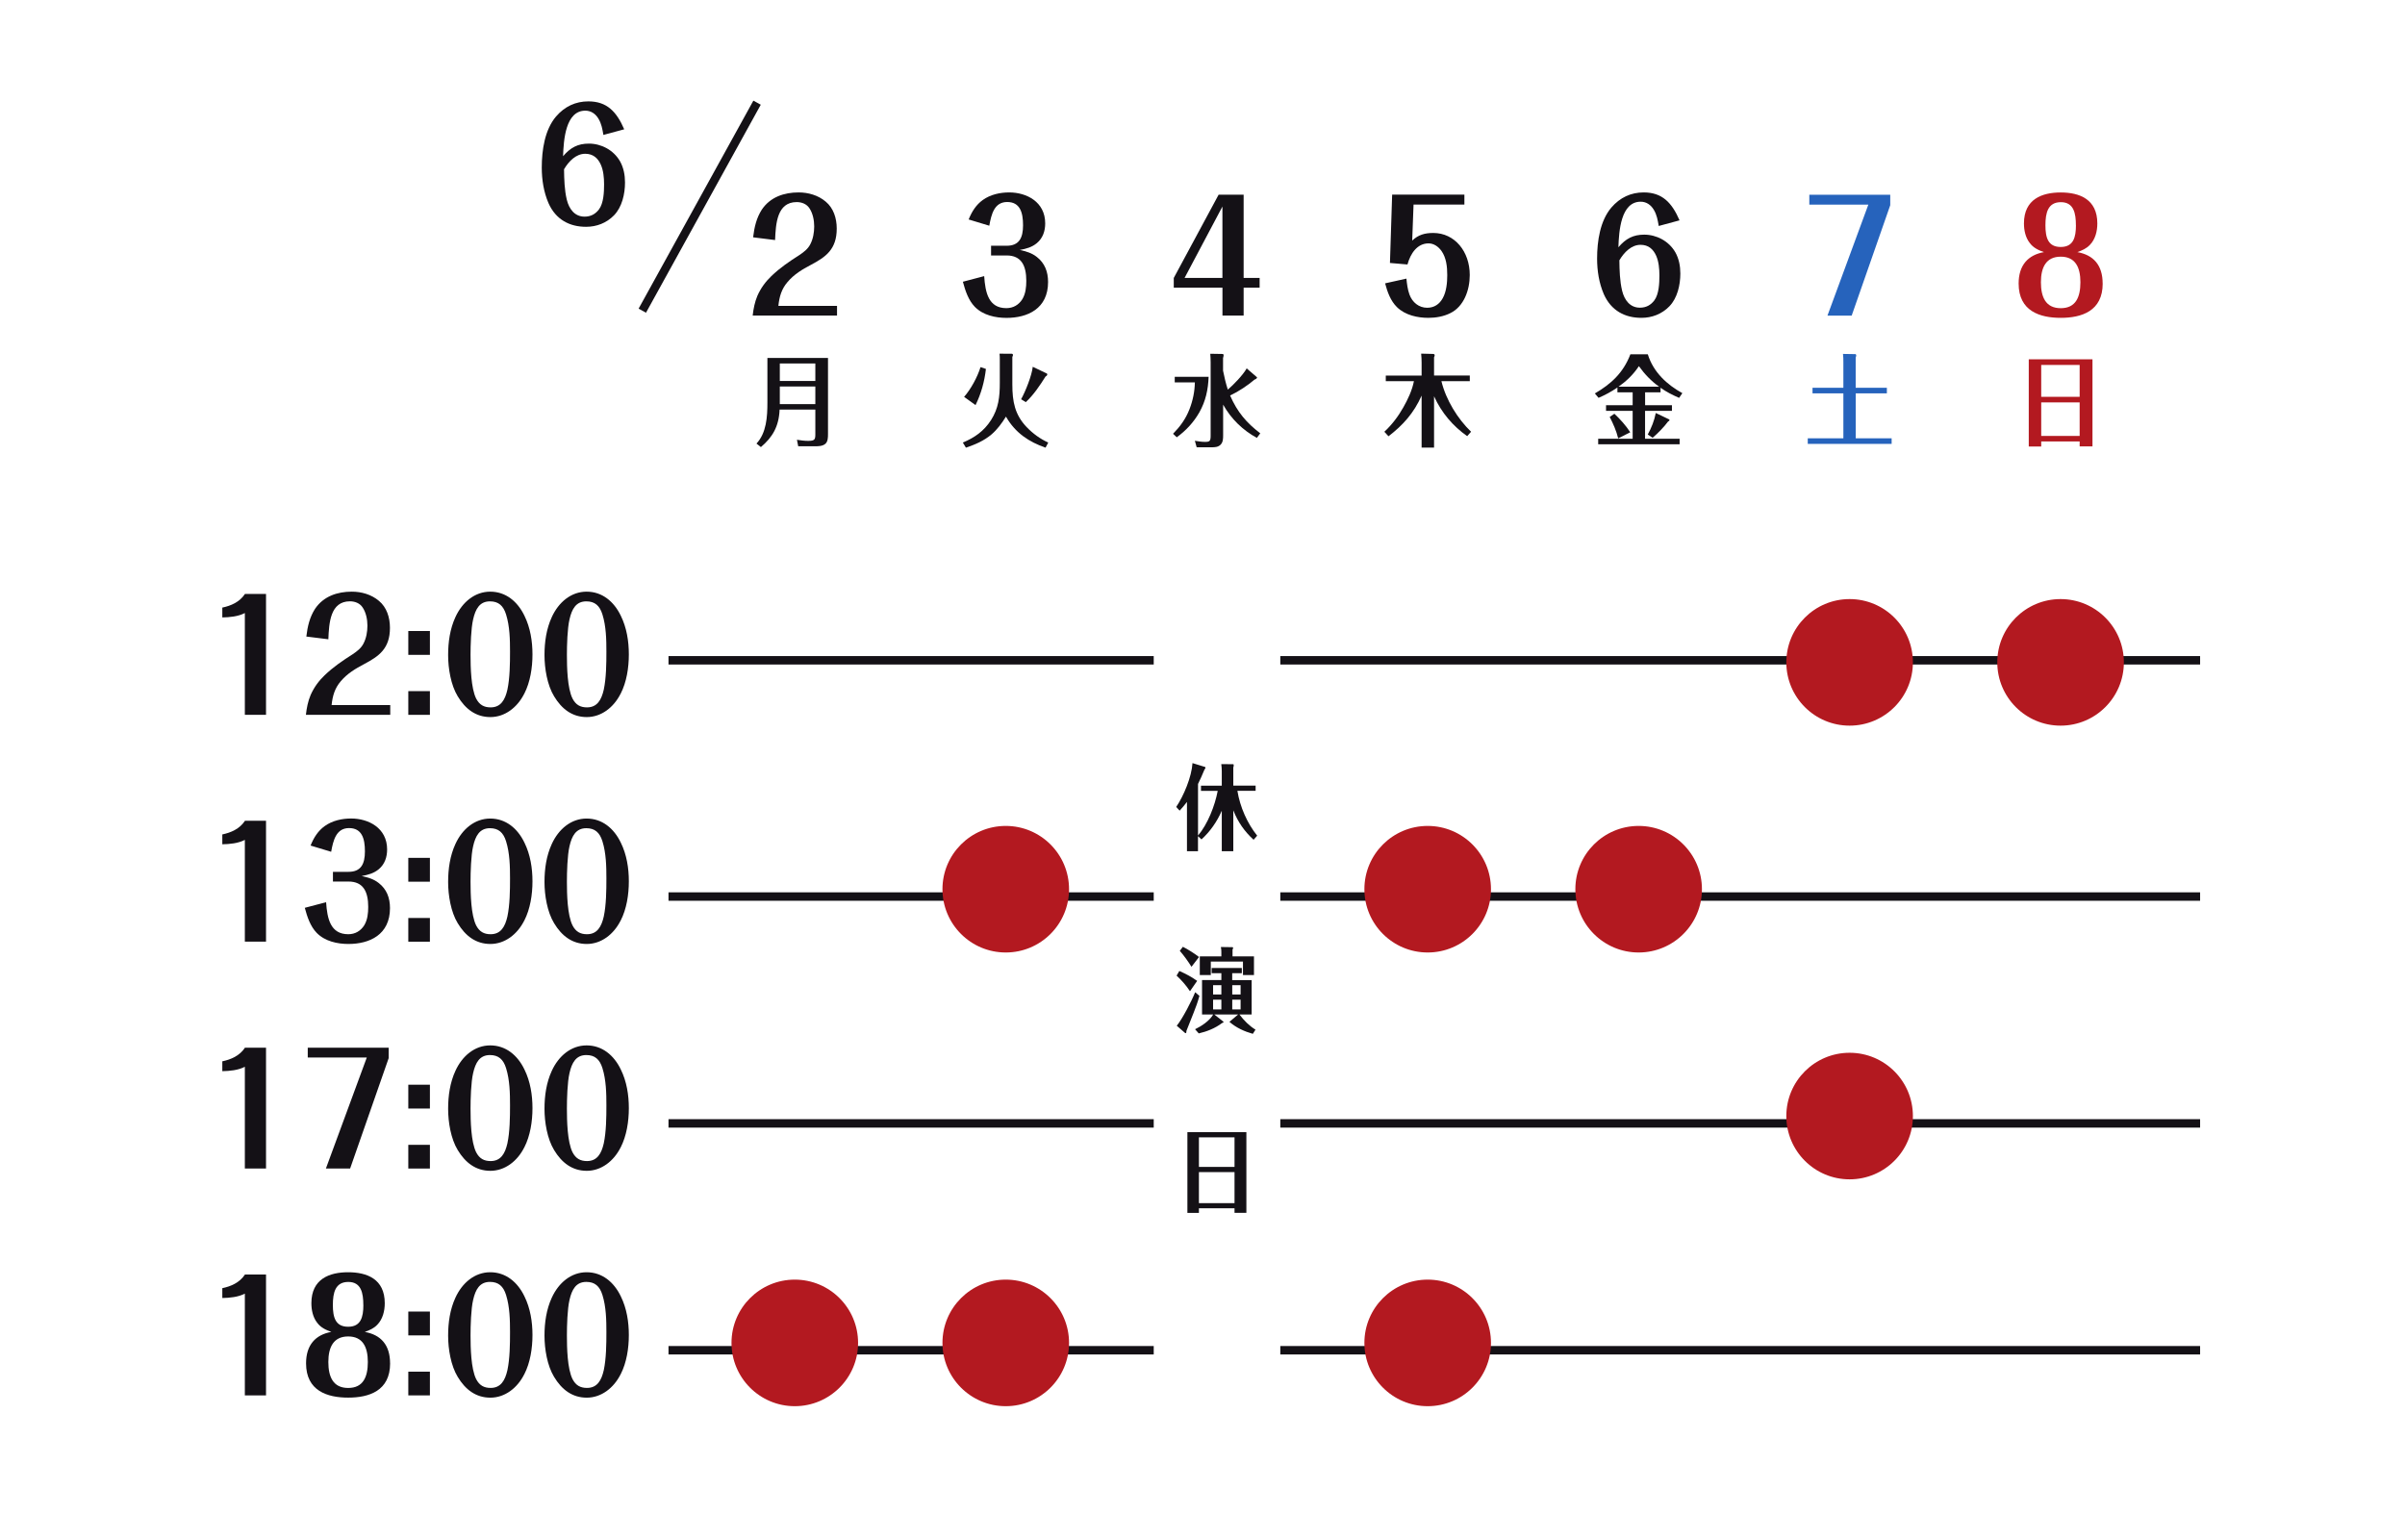 <?xml version="1.0" encoding="UTF-8"?><svg id="_レイヤー_2" xmlns="http://www.w3.org/2000/svg" viewBox="0 0 570 365"><defs><style>.cls-1{fill:#b31920;}.cls-2,.cls-3{fill:none;}.cls-3{stroke:#141116;stroke-width:2px;}.cls-4{fill:#141116;}.cls-5{fill:#2663bc;}</style></defs><g id="_レイヤー_1-2"><line class="cls-3" x1="303.44" y1="156.51" x2="521.44" y2="156.51"/><line class="cls-3" x1="303.44" y1="212.51" x2="521.44" y2="212.51"/><path class="cls-4" d="M143.01,31.99c-.23-1.37-.45-2.66-1.17-3.85-.68-1.15-1.75-1.91-3.11-1.91-4.7,0-5.15,6.95-5.28,10.8,1.75-2.05,3.5-2.99,6.12-2.99,2.88,0,5.83,1.48,7.39,4.21.84,1.51,1.17,3.24,1.17,5,0,2.74-.71,5.83-2.59,7.77-1.81,1.87-4.18,2.74-6.64,2.74-3.85,0-7.16-1.66-8.91-5.62-1.13-2.63-1.59-5.54-1.59-8.42,0-4.14.71-8.96,3.37-12.09,2.07-2.41,4.66-3.6,7.68-3.6,4.37,0,6.67,2.41,8.49,6.62l-4.92,1.33ZM134.33,47.32c.55,2.27,1.91,4.03,4.21,4.03,1.49,0,2.56-.61,3.4-1.69,1.13-1.48,1.23-4.14,1.23-5.97,0-1.58-.16-3.31-.78-4.68-.68-1.51-1.81-2.56-3.69-2.56-2.17,0-3.89,1.76-5.02,3.67.03,2.38.1,4.9.65,7.2Z"/><path class="cls-4" d="M52.68,144.02c2.04-.43,4.11-1.3,5.38-3.24h4.99v28.65h-5.02v-24.12c-1.59.83-3.63,1.01-5.34,1.04v-2.34Z"/><path class="cls-4" d="M72.6,150.9c.29-2.45.81-4.64,2.07-6.59,2.01-2.99,5.31-4.07,8.71-4.07,2.27,0,4.63.65,6.45,2.2,1.81,1.51,2.59,3.89,2.59,6.37,0,4.93-2.59,6.73-6.12,8.6-2.04,1.08-3.95,2.2-5.54,4.07-1.39,1.62-1.94,3.42-2.17,5.65h13.9v2.3h-19.99c.19-1.66.49-3.2,1.13-4.72.81-1.8,1.91-3.31,3.27-4.61,2.04-1.98,4.34-3.53,6.71-5.04,1-.68,1.98-1.4,2.56-2.56.65-1.26.91-2.77.91-4.21s-.32-3.06-1.1-4.25c-.68-1.08-1.88-1.51-3.04-1.51-4.67,0-4.96,5.11-5.12,9l-5.22-.65Z"/><path class="cls-4" d="M96.77,155.22v-5.65h5.12v5.65h-5.12ZM96.77,169.44v-5.62h5.12v5.62h-5.12Z"/><path class="cls-4" d="M124.25,164.43c-1.65,3.28-4.6,5.54-8.03,5.54s-5.93-1.91-7.74-4.93c-1.62-2.66-2.27-6.59-2.27-9.75s.45-6.23,1.72-9c1.62-3.56,4.6-6.05,8.26-6.05s6.48,2.3,8.13,5.76c1.36,2.77,1.88,5.97,1.88,9.11s-.52,6.55-1.94,9.32ZM120.26,163.46c.58-2.74.62-6.16.62-9s-.06-6.01-.94-8.82c-.65-2.09-1.81-3.1-3.82-3.1-2.46,0-3.43,1.84-3.98,4.25-.52,2.2-.62,6.16-.62,8.46,0,2.88.1,7.85,1.33,10.33.78,1.51,1.88,2.09,3.43,2.09,2.43,0,3.43-1.8,3.98-4.21Z"/><path class="cls-4" d="M147.09,164.43c-1.65,3.28-4.6,5.54-8.03,5.54s-5.93-1.91-7.74-4.93c-1.62-2.66-2.27-6.59-2.27-9.75s.45-6.23,1.72-9c1.62-3.56,4.6-6.05,8.26-6.05s6.48,2.3,8.13,5.76c1.36,2.77,1.88,5.97,1.88,9.11s-.52,6.55-1.94,9.32ZM143.1,163.46c.58-2.74.62-6.16.62-9s-.06-6.01-.94-8.82c-.65-2.09-1.81-3.1-3.82-3.1-2.46,0-3.43,1.84-3.98,4.25-.52,2.2-.62,6.16-.62,8.46,0,2.88.1,7.85,1.33,10.33.78,1.51,1.88,2.09,3.43,2.09,2.43,0,3.43-1.8,3.98-4.21Z"/><path class="cls-4" d="M52.68,197.79c2.04-.43,4.11-1.3,5.38-3.24h4.99v28.65h-5.02v-24.12c-1.59.83-3.63,1.01-5.34,1.04v-2.34Z"/><path class="cls-4" d="M73.61,200.42c.75-1.87,1.75-3.46,3.34-4.61,1.85-1.33,4.15-1.8,6.28-1.8,4.05,0,8.52,2.2,8.52,7.34,0,1.8-.55,3.49-1.98,4.68-1.17.97-2.49,1.33-4.05,1.62,1.46.32,2.82.68,4.05,1.66,1.85,1.44,2.66,3.46,2.66,5.94,0,6.33-4.86,8.5-9.85,8.5-2.59,0-5.54-.61-7.52-2.63-1.52-1.58-2.24-3.78-2.82-5.94l5.05-1.33c.26,3.92,1.04,7.59,5.25,7.59,1.65,0,2.95-.79,3.79-2.12.78-1.3.94-2.84.94-4.36,0-3.6-1.17-6.01-4.67-6.01h-3.69v-2.3h3.69c2.95,0,3.89-1.84,3.89-4.86s-.71-5.51-3.76-5.51-3.76,2.92-4.24,5.62l-4.89-1.48Z"/><path class="cls-4" d="M96.77,208.99v-5.65h5.12v5.65h-5.12ZM96.77,223.21v-5.62h5.12v5.62h-5.12Z"/><path class="cls-4" d="M124.25,218.21c-1.65,3.28-4.6,5.54-8.03,5.54s-5.93-1.91-7.74-4.93c-1.62-2.66-2.27-6.59-2.27-9.75s.45-6.23,1.72-9c1.62-3.56,4.6-6.05,8.26-6.05s6.48,2.3,8.13,5.76c1.36,2.77,1.88,5.97,1.88,9.11s-.52,6.55-1.94,9.32ZM120.26,217.23c.58-2.74.62-6.16.62-9s-.06-6.01-.94-8.82c-.65-2.09-1.81-3.1-3.82-3.1-2.46,0-3.43,1.84-3.98,4.25-.52,2.2-.62,6.16-.62,8.46,0,2.88.1,7.85,1.33,10.33.78,1.51,1.88,2.09,3.43,2.09,2.43,0,3.43-1.8,3.98-4.21Z"/><path class="cls-4" d="M147.09,218.21c-1.65,3.28-4.6,5.54-8.03,5.54s-5.93-1.91-7.74-4.93c-1.62-2.66-2.27-6.59-2.27-9.75s.45-6.23,1.72-9c1.62-3.56,4.6-6.05,8.26-6.05s6.48,2.3,8.13,5.76c1.36,2.77,1.88,5.97,1.88,9.11s-.52,6.55-1.94,9.32ZM143.1,217.23c.58-2.74.62-6.16.62-9s-.06-6.01-.94-8.82c-.65-2.09-1.81-3.1-3.82-3.1-2.46,0-3.43,1.84-3.98,4.25-.52,2.2-.62,6.16-.62,8.46,0,2.88.1,7.85,1.33,10.33.78,1.51,1.88,2.09,3.43,2.09,2.43,0,3.43-1.8,3.98-4.21Z"/><path class="cls-4" d="M52.68,251.57c2.04-.43,4.11-1.3,5.38-3.24h4.99v28.65h-5.02v-24.12c-1.59.83-3.63,1.01-5.34,1.04v-2.34Z"/><path class="cls-4" d="M82.97,276.98h-5.73l9.69-26.31h-13.99v-2.34h19.18v2.48l-9.14,26.17Z"/><path class="cls-4" d="M96.77,262.76v-5.65h5.12v5.65h-5.12ZM96.77,276.98v-5.62h5.12v5.62h-5.12Z"/><path class="cls-4" d="M124.25,271.98c-1.65,3.28-4.6,5.54-8.03,5.54s-5.93-1.91-7.74-4.93c-1.62-2.66-2.27-6.59-2.27-9.75s.45-6.23,1.72-9c1.62-3.56,4.6-6.05,8.26-6.05s6.48,2.3,8.13,5.76c1.36,2.77,1.88,5.97,1.88,9.11s-.52,6.55-1.94,9.32ZM120.26,271c.58-2.74.62-6.16.62-9s-.06-6.01-.94-8.82c-.65-2.09-1.81-3.1-3.82-3.1-2.46,0-3.43,1.84-3.98,4.25-.52,2.2-.62,6.16-.62,8.46,0,2.88.1,7.85,1.33,10.33.78,1.51,1.88,2.09,3.43,2.09,2.43,0,3.43-1.8,3.98-4.21Z"/><path class="cls-4" d="M147.09,271.98c-1.65,3.28-4.6,5.54-8.03,5.54s-5.93-1.91-7.74-4.93c-1.62-2.66-2.27-6.59-2.27-9.75s.45-6.23,1.72-9c1.62-3.56,4.6-6.05,8.26-6.05s6.48,2.3,8.13,5.76c1.36,2.77,1.88,5.97,1.88,9.11s-.52,6.55-1.94,9.32ZM143.1,271c.58-2.74.62-6.16.62-9s-.06-6.01-.94-8.82c-.65-2.09-1.81-3.1-3.82-3.1-2.46,0-3.43,1.84-3.98,4.25-.52,2.2-.62,6.16-.62,8.46,0,2.88.1,7.85,1.33,10.33.78,1.51,1.88,2.09,3.43,2.09,2.43,0,3.43-1.8,3.98-4.21Z"/><path class="cls-4" d="M52.68,305.34c2.04-.43,4.11-1.3,5.38-3.24h4.99v28.65h-5.02v-24.12c-1.59.83-3.63,1.01-5.34,1.04v-2.34Z"/><path class="cls-4" d="M92.46,323.15c0,6.55-5.02,8.13-9.94,8.13s-9.98-1.58-9.98-8.13c0-4.36,2.24-6.77,5.99-7.45-1.3-.47-2.53-1.01-3.4-2.23-.97-1.26-1.33-2.95-1.33-4.57,0-5.76,4.28-7.34,8.71-7.34s8.68,1.58,8.68,7.34c0,1.87-.49,3.78-1.75,5.08-.84.9-1.88,1.33-2.98,1.73,3.79.68,5.99,3.06,5.99,7.45ZM87.18,322.83c0-3.53-1.2-6.05-4.66-6.05s-4.7,2.52-4.7,6.05,1.13,6.16,4.7,6.16,4.66-2.63,4.66-6.16ZM86.11,309.33c0-2.81-.49-5.47-3.56-5.47s-3.66,2.52-3.66,5.47.62,5.15,3.63,5.15,3.6-2.3,3.6-5.15Z"/><path class="cls-4" d="M96.77,316.53v-5.65h5.12v5.65h-5.12ZM96.77,330.75v-5.62h5.12v5.62h-5.12Z"/><path class="cls-4" d="M124.25,325.75c-1.65,3.28-4.6,5.54-8.03,5.54s-5.93-1.91-7.74-4.93c-1.62-2.66-2.27-6.59-2.27-9.75s.45-6.23,1.72-9c1.62-3.56,4.6-6.05,8.26-6.05s6.48,2.3,8.13,5.76c1.36,2.77,1.88,5.97,1.88,9.11s-.52,6.55-1.94,9.32ZM120.26,324.77c.58-2.74.62-6.16.62-9s-.06-6.01-.94-8.82c-.65-2.09-1.81-3.1-3.82-3.1-2.46,0-3.43,1.84-3.98,4.25-.52,2.2-.62,6.16-.62,8.46,0,2.88.1,7.85,1.33,10.33.78,1.51,1.88,2.09,3.43,2.09,2.43,0,3.43-1.8,3.98-4.21Z"/><path class="cls-4" d="M147.09,325.75c-1.65,3.28-4.6,5.54-8.03,5.54s-5.93-1.91-7.74-4.93c-1.62-2.66-2.27-6.59-2.27-9.75s.45-6.23,1.72-9c1.62-3.56,4.6-6.05,8.26-6.05s6.48,2.3,8.13,5.76c1.36,2.77,1.88,5.97,1.88,9.11s-.52,6.55-1.94,9.32ZM143.1,324.77c.58-2.74.62-6.16.62-9s-.06-6.01-.94-8.82c-.65-2.09-1.81-3.1-3.82-3.1-2.46,0-3.43,1.84-3.98,4.25-.52,2.2-.62,6.16-.62,8.46,0,2.88.1,7.85,1.33,10.33.78,1.51,1.88,2.09,3.43,2.09,2.43,0,3.43-1.8,3.98-4.21Z"/><line class="cls-3" x1="179.43" y1="24.34" x2="152.23" y2="73.64"/><path class="cls-4" d="M288.6,187.46h-3.96v-1.23h4.93v-3.39c0-.57-.04-1.17-.12-1.72l2.81.02c.12,0,.14.15.14.29,0,.11-.02.24-.1.48v4.31h5.29v1.23h-4.32c.63,3.85,2.34,7.7,4.69,10.63l-.85.97c-2.14-1.96-3.7-4.16-4.81-6.97v9.68h-2.73v-9.59c-1.15,2.64-2.77,4.93-4.81,6.8l-.83-.77v3.56h-2.61v-11.68c-.55.73-1.13,1.41-1.74,2.07l-.81-.88c1.76-2.6,3.66-7.11,3.86-10.39l2.99.92c.06.02.08.11.08.15,0,.11-.04.24-.26.53-.48,1.14-.95,2.27-1.5,3.34v12.23c2.28-2.68,4-7.04,4.67-10.61Z"/><path class="cls-4" d="M283.73,232.51l-1.7,2.44c-.89-1.36-2-2.62-3.17-3.7l.65-1.1c1.45.64,2.91,1.39,4.22,2.35ZM283.26,235.19l1.01.86c-.36,1.36-.85,2.71-1.37,4-.57,1.45-1.15,2.9-1.72,4.33v.2c0,.11-.04.31-.18.31-.06,0-.1-.02-.18-.09l-1.92-1.67c1.33-1.61,3.56-5.92,4.36-7.94ZM284.17,226.85l-1.78,2.31c-.83-1.32-1.76-2.62-2.77-3.79l.73-.95c1.05.51,2.89,1.67,3.82,2.42ZM289.47,230.68h-2.3v-1.23h7.15v1.23h-2.28v1.63h4.61v8.16h-2.89c1.09,1.45,2.32,2.68,3.8,3.59l-.63.99c-2-.57-3.9-1.41-5.55-2.84l2.06-1.74h-5.64l2.1,1.65c.08.07.1.09.1.11,0,.15-.26.24-.36.26-1.66,1.25-3.56,2-5.53,2.46l-.87-.99c1.47-.7,3.43-1.98,4.3-3.5h-2.65v-8.16h4.58v-1.63ZM297.2,226.7v4.42h-2.61v-3.19h-7.62v3.19h-2.61v-4.42h5.11v-1.06c0-.4-.02-.77-.12-1.17l2.73.04c.1,0,.18.04.18.18,0,.04-.02.15-.14.4v1.61h5.09ZM289.47,233.52h-1.96v2.2h1.96v-2.2ZM287.51,236.95v2.31h1.96v-2.31h-1.96ZM294.03,235.72v-2.2h-1.98v2.2h1.98ZM292.05,239.26h1.98v-2.31h-1.98v2.31Z"/><path class="cls-4" d="M295.4,268.36v19.12h-2.81v-1.08h-8.44v1.1h-2.73v-19.14h13.98ZM284.15,269.59v7h8.44v-7h-8.44ZM284.15,277.82v7.37h8.44v-7.37h-8.44Z"/><path class="cls-4" d="M178.49,56.27c.29-2.45.81-4.64,2.07-6.59,2.01-2.99,5.31-4.07,8.71-4.07,2.27,0,4.63.65,6.45,2.2,1.81,1.51,2.59,3.89,2.59,6.37,0,4.93-2.59,6.73-6.12,8.6-2.04,1.08-3.95,2.2-5.54,4.07-1.39,1.62-1.94,3.42-2.17,5.65h13.9v2.3h-19.99c.19-1.66.49-3.2,1.13-4.72.81-1.8,1.91-3.31,3.27-4.61,2.04-1.98,4.34-3.53,6.71-5.04,1-.68,1.98-1.4,2.56-2.56.65-1.26.91-2.77.91-4.21s-.32-3.06-1.1-4.25c-.68-1.08-1.88-1.51-3.05-1.51-4.66,0-4.96,5.11-5.12,9l-5.22-.65Z"/><path class="cls-4" d="M196.24,84.84v18.07c0,.76-.02,1.76-.62,2.28-.64.57-1.65.59-2.44.59h-4l-.3-1.54c.88.14,1.75.26,2.63.26,1.56,0,1.73-.29,1.73-1.57v-5.84h-8.47c-.17,4.04-1.69,6.55-4.43,8.88l-1.05-.83c2.37-2.52,2.59-6.36,2.59-9.73v-10.56h14.34ZM184.82,86.15v4.16h8.42v-4.16h-8.42ZM184.82,91.61v4.18h8.42v-4.18h-8.42Z"/><line class="cls-3" x1="303.44" y1="266.28" x2="521.44" y2="266.28"/><line class="cls-3" x1="303.44" y1="320.05" x2="521.44" y2="320.05"/><line class="cls-3" x1="158.44" y1="156.51" x2="273.44" y2="156.51"/><line class="cls-3" x1="158.44" y1="212.51" x2="273.44" y2="212.51"/><line class="cls-3" x1="158.44" y1="266.28" x2="273.44" y2="266.28"/><line class="cls-3" x1="158.44" y1="320.05" x2="273.44" y2="320.05"/><circle class="cls-1" cx="188.37" cy="318.31" r="15"/><path class="cls-4" d="M229.58,52.02c.75-1.87,1.75-3.46,3.34-4.61,1.85-1.33,4.15-1.8,6.28-1.8,4.05,0,8.52,2.2,8.52,7.34,0,1.8-.55,3.49-1.98,4.68-1.17.97-2.49,1.33-4.05,1.62,1.46.32,2.82.68,4.05,1.66,1.85,1.44,2.66,3.46,2.66,5.94,0,6.33-4.86,8.5-9.85,8.5-2.59,0-5.54-.61-7.52-2.63-1.52-1.58-2.24-3.78-2.82-5.94l5.05-1.33c.26,3.92,1.04,7.59,5.25,7.59,1.65,0,2.95-.79,3.79-2.12.78-1.3.94-2.84.94-4.36,0-3.6-1.17-6.01-4.66-6.01h-3.69v-2.3h3.69c2.95,0,3.89-1.84,3.89-4.86s-.71-5.51-3.76-5.51-3.76,2.92-4.24,5.62l-4.89-1.48Z"/><path class="cls-4" d="M239.7,83.84c.19,0,.38.05.38.31,0,.1-.06.29-.15.45v6.51c0,4.11.6,7.19,3.38,10.11,1.5,1.57,3.25,2.83,5.13,3.68l-.64,1.21c-3.89-1.35-7.16-3.47-9.38-7.36-.96,1.54-2.05,3.04-3.4,4.2-1.77,1.52-3.96,2.45-6.09,3.16l-.73-1.21c2.71-1.14,4.98-2.66,6.69-5.34,1.77-2.78,2.07-5.48,2.07-8.78v-5.48c0-.5,0-1-.06-1.47l2.8.02ZM233.67,87.45c-.34,3.02-1.15,5.89-2.46,8.57l-2.71-1.95c1.6-1.83,3.14-4.65,3.89-7.05l1.28.43ZM247.91,88.43c.15.07.3.12.3.33,0,.19-.17.36-.41.48-1.37,2.18-2.84,4.37-4.68,6.08l-1.11-.69c1.03-1.85,2.52-5.56,2.76-7.69l3.14,1.5Z"/><circle class="cls-1" cx="238.37" cy="210.77" r="15"/><circle class="cls-1" cx="238.37" cy="318.31" r="15"/><path class="cls-4" d="M278.19,68.18v-2.3l10.63-19.73h5.93v19.73h3.79v2.3h-3.79v6.62h-5.02v-6.62h-11.53ZM289.72,48.96l-8.97,16.92h8.97v-16.92Z"/><path class="cls-4" d="M286.45,89.3c-.11,3.09-.71,5.79-2.18,8.41-1.37,2.42-3.23,4.39-5.37,5.94l-.88-.83c1.71-1.76,2.99-3.49,3.91-5.86.79-2.04,1.22-4.16,1.26-6.32h-4.77v-1.33h8.02ZM298.7,102.7l-.81,1.09c-3.29-1.78-6.09-4.46-8-7.88v7.24c0,.81-.02,1.64-.58,2.23-.6.62-1.41.64-2.16.64h-3.53l-.43-1.54c.79.12,1.58.26,2.39.26,1.11,0,1.35-.17,1.35-1.45v-17.45c0-.66-.04-1.33-.09-1.99l2.95.05c.11,0,.21.12.21.33s-.09.47-.13.62v3.01c.3,1.52.66,3.04,1.13,4.49,1.3-1.09,3.61-3.47,4.47-5.03l2.31,1.99c.09.07.15.12.15.17,0,.12-.19.38-.6.5-1.62,1.38-3.74,2.8-5.79,3.77,1.75,3.99,3.89,6.46,7.14,8.95Z"/><path class="cls-4" d="M347.07,46.15v2.34h-12.05l-.32,8.53c1.46-1.37,2.98-1.8,4.99-1.8,5.09,0,8.65,4.39,8.65,9.97,0,3.63-1.43,7.45-4.54,9-1.62.83-3.5,1.15-5.25,1.15-2.56,0-5.51-.61-7.48-2.56-1.49-1.48-2.24-3.53-2.79-5.62l5.05-1.12c.13,1.3.29,2.56.71,3.74.68,1.91,2.27,3.17,4.21,3.17,1.68,0,2.92-.86,3.69-2.27.87-1.55,1.07-3.67,1.07-5.47,0-2.02-.23-4.1-1.36-5.72-.78-1.08-1.85-1.8-3.08-1.8-2.69,0-4.28,2.41-4.99,5l-4.15-.36.52-16.2h17.1Z"/><path class="cls-4" d="M348.65,102.34l-.92,1.04c-3.36-2.38-6.05-5.48-7.85-9.45v12.16h-2.95v-12.32c-1.84,4.16-4.45,7.03-7.85,9.64l-.98-1.07c1.77-1.64,3.27-3.61,4.49-5.77,1.07-1.88,2.1-4.06,2.52-6.22h-6.67v-1.33h8.49v-3.09c0-.69-.04-1.4-.11-2.11l2.74.07c.21,0,.47.02.47.33,0,.17-.09.33-.15.47v4.32h8.47v1.33h-6.73c1.09,4.49,3.89,8.97,7.03,11.99Z"/><circle class="cls-1" cx="338.37" cy="210.77" r="15"/><circle class="cls-1" cx="338.37" cy="318.31" r="15"/><path class="cls-4" d="M393.13,53.57c-.23-1.37-.45-2.66-1.17-3.85-.68-1.15-1.75-1.91-3.11-1.91-4.7,0-5.15,6.95-5.28,10.8,1.75-2.05,3.5-2.99,6.12-2.99,2.88,0,5.83,1.48,7.39,4.21.84,1.51,1.17,3.24,1.17,5,0,2.74-.71,5.83-2.59,7.77-1.81,1.87-4.18,2.74-6.64,2.74-3.85,0-7.16-1.66-8.91-5.62-1.13-2.63-1.59-5.54-1.59-8.42,0-4.14.71-8.96,3.37-12.09,2.07-2.41,4.66-3.6,7.68-3.6,4.37,0,6.67,2.41,8.49,6.62l-4.92,1.33ZM384.45,68.9c.55,2.27,1.91,4.03,4.21,4.03,1.49,0,2.56-.61,3.4-1.69,1.13-1.48,1.23-4.14,1.23-5.97,0-1.58-.16-3.31-.78-4.68-.68-1.51-1.81-2.56-3.69-2.56-2.17,0-3.89,1.76-5.02,3.67.03,2.38.1,4.9.65,7.2Z"/><path class="cls-4" d="M389.89,96.05h6.37v1.33h-6.37v6.62h8.19v1.31h-19.3v-1.31h8.17v-6.62h-6.31v-1.33h6.31v-3.06h-3.61v-1.14c-1.41.97-2.91,1.78-4.47,2.45l-.88-1.04c3.78-2.21,6.71-4.82,8.42-9.28h4.13c1.33,4.3,4.62,7.24,8.19,9.21l-.77,1.12c-1.52-.67-3.01-1.4-4.4-2.4v1.09h-3.66v3.06ZM386.38,102.46l-2.86,1.45c-.43-1.78-1.18-3.47-2.01-5.08l1.11-.76c1.39,1.31,2.69,2.75,3.76,4.39ZM388.43,86.79c-1.33,2-2.97,3.56-4.83,4.87h9.62c-1.84-1.31-3.44-2.97-4.79-4.87ZM395.49,99.35c.15.07.19.1.19.24,0,.12-.15.21-.34.33-1,1.35-2.42,2.78-3.66,3.85l-1.15-.78c.85-1.54,1.56-3.3,1.9-5.1l3.06,1.47Z"/><circle class="cls-1" cx="388.37" cy="210.77" r="15"/><path class="cls-5" d="M438.85,74.81h-5.73l9.69-26.31h-13.99v-2.34h19.18v2.48l-9.14,26.17Z"/><path class="cls-5" d="M447.2,91.92v1.31h-7.38v10.66h8.51v1.33h-19.88v-1.33h8.44v-10.66h-7.31v-1.31h7.31v-6.01c0-.67,0-1.35-.09-2.02l2.99.05c.06,0,.15.19.15.29,0,.17-.06.33-.13.5v7.19h7.38Z"/><circle class="cls-1" cx="438.37" cy="157" r="15"/><circle class="cls-1" cx="438.37" cy="264.54" r="15"/><path class="cls-1" d="M498.35,67.21c0,6.55-5.02,8.13-9.94,8.13s-9.98-1.58-9.98-8.13c0-4.36,2.24-6.77,5.99-7.45-1.3-.47-2.53-1.01-3.4-2.23-.97-1.26-1.33-2.95-1.33-4.57,0-5.76,4.28-7.34,8.71-7.34s8.68,1.58,8.68,7.34c0,1.87-.49,3.78-1.75,5.07-.84.9-1.88,1.33-2.98,1.73,3.79.68,5.99,3.06,5.99,7.45ZM493.07,66.89c0-3.53-1.2-6.05-4.66-6.05s-4.7,2.52-4.7,6.05,1.13,6.16,4.7,6.16,4.66-2.63,4.66-6.16ZM492,53.39c0-2.81-.49-5.47-3.56-5.47s-3.66,2.52-3.66,5.47.62,5.15,3.63,5.15,3.6-2.3,3.6-5.15Z"/><path class="cls-1" d="M495.93,85.17v20.63h-3.04v-1.16h-9.11v1.19h-2.95v-20.66h15.09ZM483.78,86.5v7.55h9.11v-7.55h-9.11ZM483.78,95.38v7.95h9.11v-7.95h-9.11Z"/><circle class="cls-1" cx="488.37" cy="157" r="15"/><rect class="cls-2" width="570" height="365"/></g></svg>
